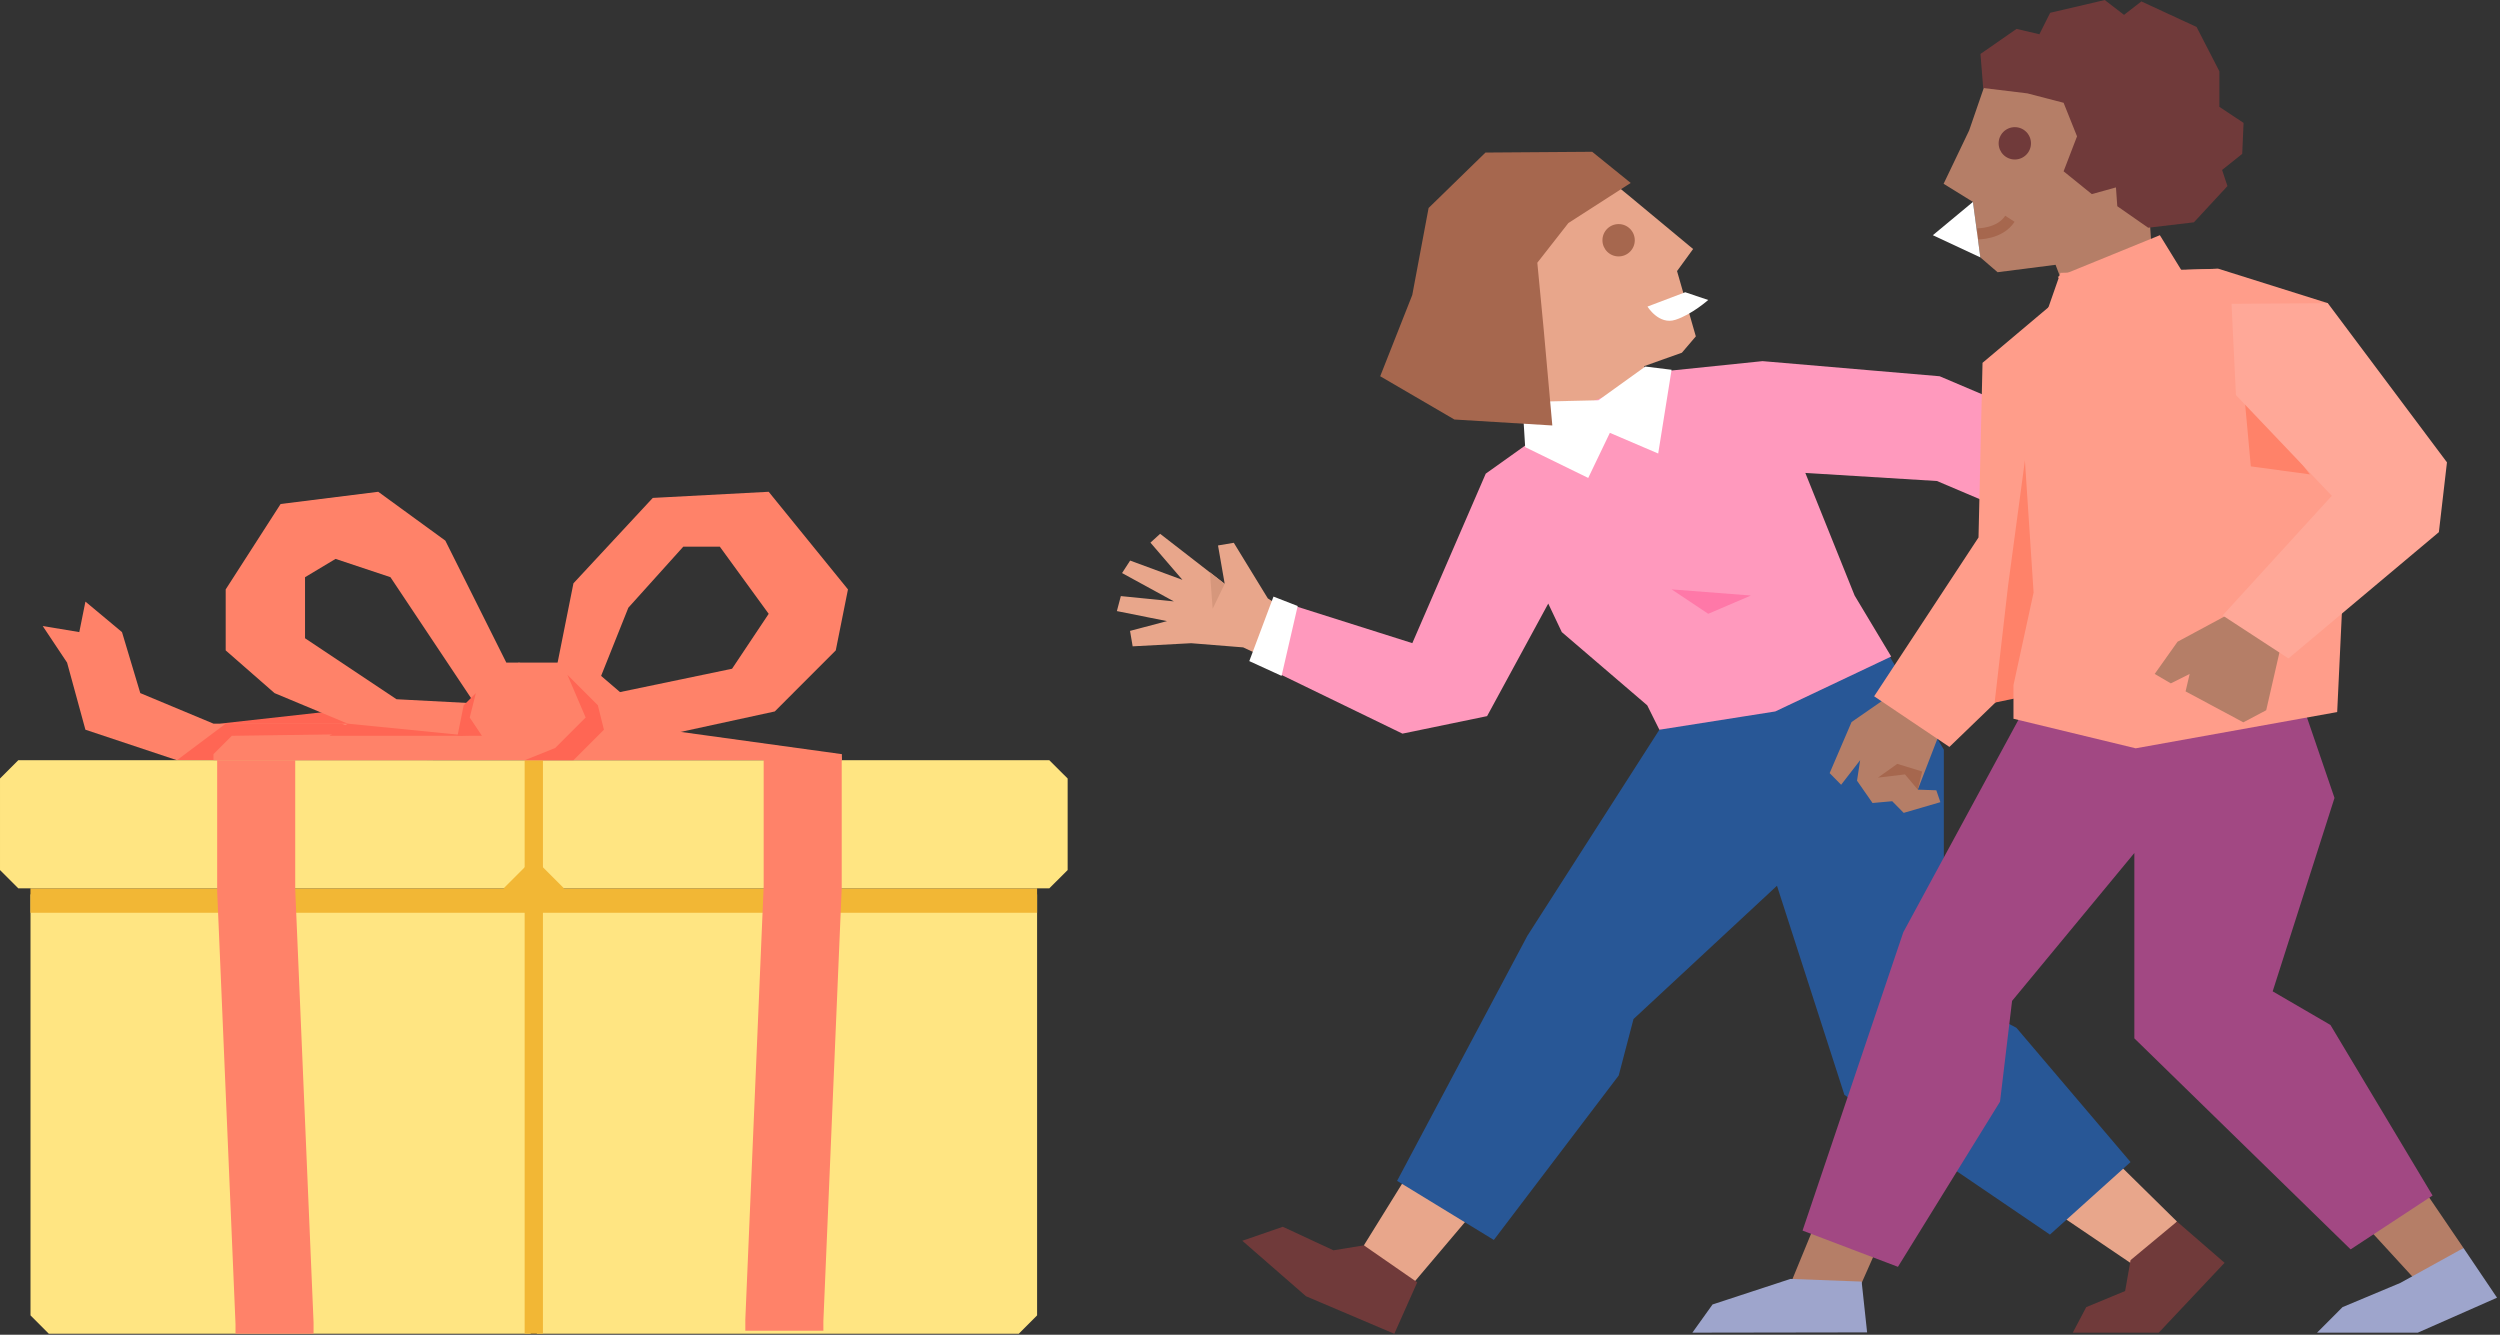 <?xml version="1.0" encoding="UTF-8"?> <svg xmlns="http://www.w3.org/2000/svg" width="723" height="386" viewBox="0 0 723 386" fill="none"><rect x="0" y="0" width="723" height="386" fill="#333333" stroke="none"/><g clip-path="url(#clip0_2443_7454)"><path d="M595.822 351.5L619.67 367.641L629.586 353.274L573.022 297.613L560.526 311.577L595.822 351.5Z" fill="#E8A68B"></path><path d="M409.475 335.889L394.431 360.156L405.976 374.345L461.54 308.687L447.931 298.98L409.475 335.889Z" fill="#E8A68B"></path><path d="M545.451 188.062L562.155 216.812V286.34L583.133 297.224L616.155 336.067L592.84 357.044L533.406 316.637L510.477 245.545L504.656 202.042L545.451 188.062Z" fill="#285796"></path><path d="M479.89 211.041L441.723 270.62L404.041 341.502L432.017 358.594L468.135 311.027L472.408 294.71L521.748 248.868L511.267 198.367L479.89 211.041Z" fill="#285796"></path><path d="M375.211 178.614L366.649 173.051L356.813 156.975L352.25 157.749L354.185 168.858L335.513 154.379L332.707 156.927L341.963 167.698L326.838 162.119L324.5 165.73L339.48 173.921L324.145 172.39L323.001 176.727L337.496 179.629L326.806 182.451L327.564 186.918L344.478 186.015L359.538 187.224L372.615 193.367L375.211 178.614Z" fill="#E8A68B"></path><path d="M459.766 47.359L470.795 56.357L489.644 72.013L485.001 78.398L490.435 97.28L486.404 102.004L475.536 105.874L476.068 115.452L463.249 123.063C463.249 123.063 439.901 112.921 440.046 112.05C440.337 110.308 428.147 65.354 428.147 65.354L436.854 56.066L459.766 47.359Z" fill="#E8A68B"></path><path d="M592.033 122.017L560.946 108.811L509.719 104.441L482.485 107.247L456.96 117.534L429.678 136.98L408.443 185.998L369.986 173.824L362.924 191.464L405.589 212.167L430.065 207.104L447.754 174.55L451.672 182.805L476.374 203.976L479.889 211.039L513.411 205.75L546.934 189.868L536.356 172.228L522.102 136.771L560.172 139.109L585.809 149.992L592.033 122.017Z" fill="#FF99BD"></path><path d="M483.421 106.939L479.551 131.158L465.571 125.176L459.315 138.22L441.079 129.303L440.272 116.259L462.25 115.759L475.826 106.004L483.421 106.939Z" fill="white"></path><path d="M468.102 74.157C465.52 74.157 463.426 72.063 463.426 69.481C463.426 66.898 465.52 64.805 468.102 64.805C470.685 64.805 472.778 66.898 472.778 69.481C472.778 72.063 470.685 74.157 468.102 74.157Z" fill="#A6674E"></path><path d="M487.37 84.516L476.454 88.66C476.454 88.66 479.744 94.061 484.549 92.481C489.354 90.917 494.014 86.757 494.014 86.757L487.37 84.516Z" fill="white"></path><path d="M506.365 172.223L483.42 170.449L494.014 177.512L506.365 172.223Z" fill="#FF78A8"></path><path d="M354.185 168.857L350.702 176.065L349.912 165.52L354.185 168.857Z" fill="#D6977C"></path><path d="M375.291 175.26L370.631 195.464L361.295 191.191L368.293 172.535L375.291 175.26Z" fill="white"></path><path d="M629.587 353.273L643.341 365.205L624.314 385.409H599.451L603.337 378.024L614.591 373.364L616.155 364.431L629.587 353.273Z" fill="#703A3A"></path><path d="M409.862 370.845L403.235 385.728L377.694 374.876L359.281 358.832L370.987 354.785L385.628 361.59L394.431 360.155L409.862 370.845Z" fill="#703A3A"></path><path d="M408.427 85.318L413.151 60.148L429.598 44.12L460.46 43.895L471.602 52.908L453.575 64.501L444.593 75.982L446.432 95.218L448.931 123.048L420.617 121.323L399.155 108.811L408.427 85.318Z" fill="#A6674E"></path><path d="M95.262 205.75L63.513 209.281L97.035 211.039L109.387 209.281L95.262 205.75Z" fill="#FF6654"></path><path d="M111.146 209.28H61.741L40.57 200.444L35.281 182.804L24.704 173.984L22.93 182.804L12.352 181.047L19.399 191.624L24.704 211.038L51.163 219.858H125.271L111.146 209.28Z" fill="#FF8269"></path><path d="M123.495 219.859L98.793 209.281H65.27L51.162 219.859H123.495Z" fill="#FF6654"></path><path d="M155.26 385.711H294.638L299.927 380.406V258.668H155.26V385.711Z" fill="#FFE582"></path><path d="M14.11 385.711H153.487V258.668H8.821V380.406L14.11 385.711Z" fill="#FFE582"></path><path d="M151.729 258.668H157.018V385.695H151.729V258.668Z" fill="#F2B735"></path><path d="M8.804 256.91H299.927V263.973H8.804V256.91Z" fill="#F2B735"></path><path d="M5.289 256.909H303.459L308.764 251.62V225.144L303.459 219.855H5.289L0.001 225.144V251.62L5.289 256.909Z" fill="#FFE582"></path><path d="M79.397 385.709V382.694L74.092 257.425V219.855" stroke="#FF8269" stroke-width="22.574" stroke-miterlimit="10"></path><path d="M226.835 384.854V381.839L232.14 256.569V219" stroke="#FF8269" stroke-width="22.574" stroke-miterlimit="10"></path><path d="M151.729 219.855H157.018V256.909H151.729V219.855Z" fill="#F2B735"></path><path d="M163.113 256.915L155.261 262.204L145.635 256.915L154.374 248.176L163.113 256.915Z" fill="#F2B735"></path><path d="M61.74 219.859H243.477V218.101L192.314 211.039L67.045 212.797L61.74 218.101V219.859Z" fill="#FF8269"></path><path d="M172.9 212.798L183.494 214.572L224.062 205.752L241.702 188.096L245.233 170.456L222.305 142.223L188.782 143.996L165.838 168.699L158.791 203.978L171.143 202.221L181.72 175.745L197.602 158.105H208.18L222.305 177.519L211.711 193.401L169.369 202.221L172.9 212.798Z" fill="#FF8269"></path><path d="M148.197 195.159L128.784 156.347L109.386 142.223L81.153 145.754L65.27 170.456V188.096L79.395 200.447L100.566 209.283L112.918 212.798H151.729L148.197 203.978L114.675 202.221L88.215 184.581V166.925L97.035 161.636L112.918 166.925L137.62 203.978L148.197 195.159Z" fill="#FF8269"></path><path d="M172.899 212.8L169.368 198.691L158.791 193.403L149.971 191.629L141.135 202.223L137.62 212.8H172.899Z" fill="#FF8269"></path><path d="M183.493 212.8L181.719 202.223L169.368 191.629H146.44L137.62 200.449L134.088 207.511L135.846 212.8H183.493Z" fill="#FF8269"></path><path d="M137.619 200.445L134.088 203.977L132.315 212.796H139.377L135.846 207.508L137.619 200.445Z" fill="#FF6654"></path><path d="M164.081 195.152L169.369 207.504L160.549 216.323L151.73 219.855H165.838L174.658 211.035L172.901 203.972L164.081 195.152Z" fill="#FF6654"></path><path d="M137.622 212.796H95.264L100.569 209.281L135.848 212.796H137.622Z" fill="#FF6654"></path><path d="M622.3 72.662L619.801 35.19L585.198 15.566L574.072 24.386L569.477 37.721L562.092 53.152L570.573 58.392L572.718 74.436L577.7 78.725L594.469 76.581L597.872 85.497L622.3 72.662Z" fill="#B57E67"></path><path d="M543.05 360.51L536.842 374.522L516.638 374.135L527.506 347.691L543.05 360.51Z" fill="#B57E67"></path><path d="M698.438 340.312L712.45 360.935L700.776 372.593L679.025 348.858L698.438 340.312Z" fill="#B57E67"></path><path d="M588.504 189.194L588.117 200.078L550.435 269.605L521.298 355.886L548.887 366.367L578.41 318.591L581.893 289.454L617.253 246.693V300.29L679.799 361.32L703.502 345.744L673.962 296.42L657.258 286.697L675.139 230.762L659.983 186.469L588.504 189.194Z" fill="#A24883"></path><path d="M549.112 199.367L535.471 208.816L529.134 223.586L532.456 226.956L537.954 219.845L537.051 225.779L541.534 232.228L547.226 231.712L550.547 235.082L561.157 231.987L559.98 228.552L554.627 228.359L563.56 205.188L549.112 199.367Z" fill="#B57E67"></path><path d="M596.872 85.113L573.347 104.93L572.186 155.431L542.001 201.369L563.769 216.01L605.208 176.022L596.872 85.113Z" fill="#FF9D8A"></path><path d="M587.729 117.363L580.731 169.412L576.846 203.209L584.23 201.661L610.916 171.783L587.729 117.363Z" fill="#FF8269"></path><path d="M584.231 112.313L588.117 171.36L582.296 198.158V207.865L617.64 216.411L675.913 205.93L678.912 142.643L673.204 87.675L641.585 77.727L595.888 78.904L584.231 112.313Z" fill="#FF9D8A"></path><path d="M668.028 137.196L648.84 111.945L650.937 134.874L668.028 137.196Z" fill="#FF8269"></path><path d="M644.906 177.426L629.749 185.585L623.138 194.904L627.798 197.629L633.248 194.904L632.071 199.951L648.775 208.9L655.386 205.401L659.659 186.746L644.906 177.426Z" fill="#B57E67"></path><path d="M645.358 87.869L673.205 87.676L707.662 133.71L705.324 153.898L661.821 190.419L642.778 177.988L674.366 143.385L646.632 114.249L645.358 87.869Z" fill="#FFA898"></path><path d="M554.627 228.36L550.918 223.958L543.098 224.893L548.693 220.91L555.9 223.119L554.627 228.36Z" fill="#A6674E"></path><path d="M641.584 77.726L630.845 78.113L624.637 68.019L595.114 80.064L607.159 93.657L641.584 77.726Z" fill="#FF9D8A"></path><path d="M582.682 46.126C580.1 46.126 578.006 44.032 578.006 41.45C578.006 38.867 580.1 36.773 582.682 36.773C585.265 36.773 587.358 38.867 587.358 41.45C587.358 44.032 585.265 46.126 582.682 46.126Z" fill="#703A3A"></path><path d="M571.798 67.635C571.798 67.635 578.328 67.796 581.263 63.266" stroke="#A6674E" stroke-width="3.225" stroke-miterlimit="10"></path><path d="M572.718 74.438L570.573 58.395L558.98 68.021L572.718 74.438Z" fill="white"></path><path d="M592.905 3.7L589.793 9.908L583.182 8.36L572.75 15.6L573.54 25.452L586.294 27L596.791 29.725L600.677 39.432L596.791 49.541L604.95 56.136L611.931 54.201L612.318 59.635L621.251 65.859L634.473 64.295L644.18 53.814L642.632 49.154L648.453 44.495L648.84 35.546L641.842 30.886V20.615L635.247 7.796L619.284 0.411L614.269 4.297L608.69 0.008L592.905 3.7Z" fill="#703A3A"></path><path d="M712.45 360.93L722.141 375.296L699.228 385.406H670.092L677.46 378.021L694.165 371.023L712.45 360.93Z" fill="#9EA5CC"></path><path d="M538.388 370.637L539.968 385.326L489.434 385.407L495.271 377.248L517.797 369.863L538.388 370.637Z" fill="#9EA5CC"></path></g><defs><clipPath id="clip0_2443_7454"><rect width="722.14" height="385.724" fill="white" transform="matrix(-1 0 0 1 722.14 0)"></rect></clipPath></defs></svg> 
